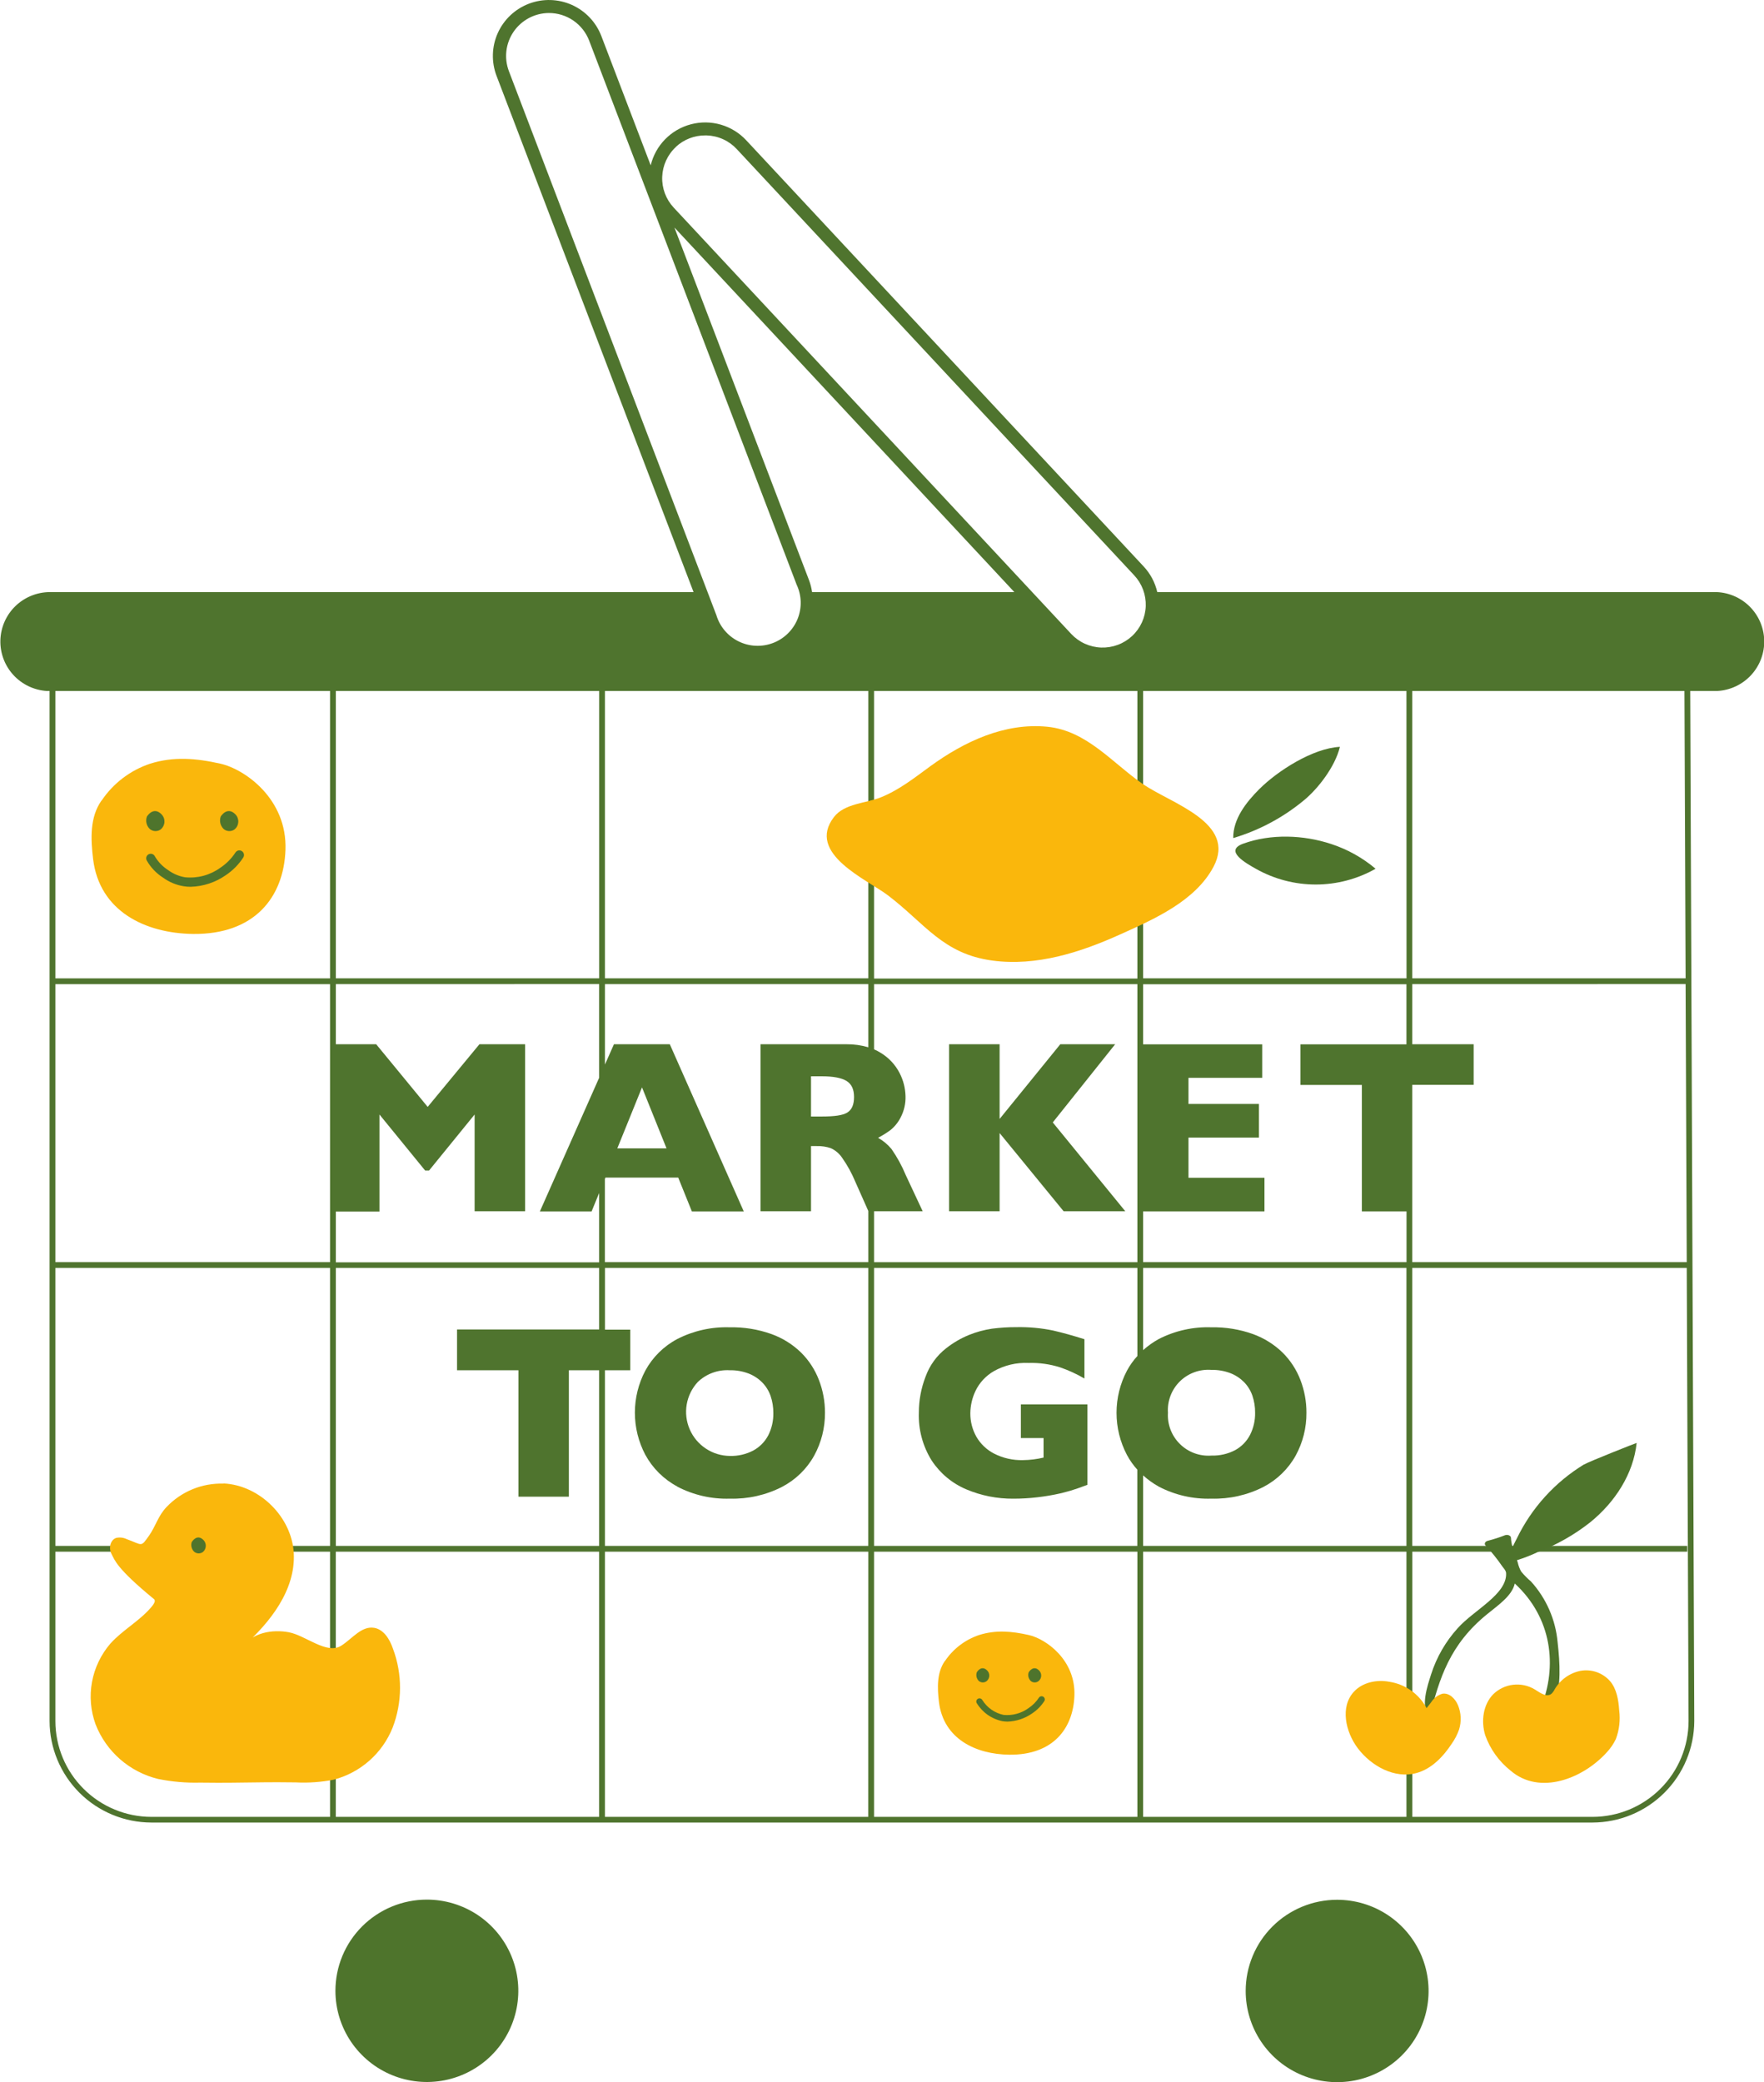 <svg width="100" height="118" viewBox="0 0 100 118" fill="none" xmlns="http://www.w3.org/2000/svg">
<g clip-path="url(#clip0)">
<path d="M70.617 112.84C70.617 113.863 70.921 114.862 71.491 115.712C72.06 116.562 72.87 117.224 73.817 117.615C74.765 118.007 75.807 118.109 76.813 117.91C77.818 117.71 78.742 117.218 79.467 116.495C80.192 115.772 80.686 114.851 80.886 113.849C81.086 112.846 80.983 111.807 80.591 110.862C80.198 109.918 79.534 109.111 78.681 108.543C77.829 107.975 76.827 107.672 75.801 107.672C74.426 107.672 73.108 108.216 72.135 109.186C71.163 110.155 70.617 111.47 70.617 112.84Z" fill="#4E742C"/>
<path d="M19.015 112.84C19.017 113.863 19.322 114.861 19.893 115.71C20.465 116.559 21.275 117.22 22.223 117.61C23.171 117.999 24.214 118.1 25.219 117.899C26.224 117.698 27.147 117.204 27.871 116.48C28.595 115.756 29.087 114.834 29.285 113.831C29.484 112.828 29.379 111.789 28.985 110.845C28.591 109.902 27.925 109.095 27.072 108.529C26.218 107.963 25.215 107.661 24.19 107.663C23.509 107.664 22.835 107.799 22.207 108.06C21.578 108.321 21.008 108.702 20.527 109.183C20.046 109.664 19.666 110.234 19.406 110.862C19.147 111.489 19.014 112.162 19.015 112.84Z" fill="#4E742C"/>
<path d="M97.183 33.558H65.605C65.482 33.017 65.218 32.519 64.84 32.113L42.305 7.952C41.914 7.532 41.416 7.225 40.864 7.065C40.311 6.905 39.726 6.898 39.17 7.044C38.614 7.189 38.108 7.483 37.706 7.893C37.304 8.303 37.021 8.815 36.888 9.372L34.09 2.042C33.941 1.653 33.717 1.297 33.431 0.995C33.144 0.692 32.801 0.449 32.42 0.278C31.651 -0.066 30.776 -0.091 29.988 0.208C29.201 0.507 28.564 1.106 28.219 1.872C27.874 2.639 27.849 3.511 28.148 4.297L39.318 33.558H2.816C2.088 33.563 1.39 33.849 0.869 34.356C0.348 34.863 0.045 35.551 0.022 36.277C-4.50779e-05 37.002 0.26 37.708 0.749 38.246C1.238 38.784 1.916 39.112 2.643 39.162H2.811V97.543C2.815 99.067 3.424 100.528 4.505 101.607C5.586 102.685 7.052 103.292 8.581 103.295H90.277C91.806 103.292 93.272 102.685 94.353 101.607C95.434 100.528 96.043 99.067 96.047 97.543L95.818 39.162H97.356C98.089 39.121 98.777 38.797 99.273 38.257C99.769 37.718 100.034 37.006 100.012 36.275C99.989 35.543 99.681 34.849 99.152 34.341C98.624 33.833 97.917 33.551 97.183 33.556V33.558ZM80.061 39.162H95.49L95.556 55.449H80.061V39.162ZM95.556 55.774L95.621 71.532H80.061V61.485H83.541V59.184H80.061V55.776L95.556 55.774ZM79.735 55.449H64.802V39.162H79.731L79.735 55.449ZM38.317 8.321C38.768 7.904 39.36 7.673 39.975 7.675H40.066C40.386 7.686 40.701 7.759 40.992 7.892C41.284 8.024 41.546 8.213 41.764 8.447L64.298 32.609C64.517 32.843 64.687 33.117 64.799 33.416C64.911 33.716 64.963 34.035 64.952 34.354C64.941 34.673 64.866 34.988 64.733 35.279C64.6 35.569 64.411 35.831 64.176 36.049C63.941 36.267 63.666 36.437 63.366 36.548C63.065 36.66 62.746 36.712 62.425 36.701C62.105 36.69 61.79 36.615 61.498 36.483C61.206 36.35 60.944 36.161 60.725 35.927L38.191 11.766C37.75 11.293 37.516 10.666 37.54 10.021C37.564 9.376 37.843 8.767 38.317 8.328V8.321ZM49.549 68.651H52.307L51.346 66.598C51.13 66.077 50.858 65.581 50.536 65.118C50.324 64.864 50.067 64.65 49.778 64.487C50.019 64.36 50.25 64.216 50.47 64.056C50.715 63.86 50.914 63.614 51.056 63.334C51.252 62.961 51.348 62.543 51.333 62.122C51.322 61.67 51.209 61.227 51.002 60.825C50.757 60.344 50.38 59.941 49.915 59.664C49.798 59.591 49.676 59.528 49.549 59.473V55.779H64.478V71.536H49.549V68.651ZM46.036 33.558C46.003 33.325 45.944 33.096 45.861 32.876L38.233 12.895L57.503 33.558H46.036ZM64.478 55.462H49.549V39.162H64.478V55.462ZM28.85 4.036C28.71 3.668 28.661 3.273 28.707 2.883C28.754 2.493 28.895 2.12 29.117 1.795C29.34 1.471 29.638 1.206 29.986 1.021C30.334 0.837 30.722 0.739 31.116 0.737C31.611 0.736 32.094 0.886 32.502 1.165C32.91 1.445 33.223 1.842 33.399 2.303L45.161 33.137C45.304 33.441 45.382 33.77 45.391 34.104C45.4 34.439 45.339 34.771 45.214 35.082C45.088 35.392 44.899 35.673 44.659 35.907C44.42 36.141 44.134 36.324 43.821 36.443C43.507 36.562 43.172 36.616 42.837 36.6C42.501 36.585 42.173 36.5 41.872 36.352C41.571 36.205 41.303 35.996 41.087 35.741C40.87 35.486 40.708 35.188 40.612 34.868L28.85 4.036ZM34.294 39.162H49.223V55.449H34.294V39.162ZM19.038 39.162H33.968V55.449H19.038V39.162ZM33.965 55.774V61.084L30.605 68.66H33.537L33.965 67.616V71.543H19.038V68.667H21.511V63.166L24.101 66.341H24.323L26.906 63.166V68.651H29.769V59.184H27.179L24.245 62.735L21.326 59.184H19.038V55.776L33.965 55.774ZM18.71 102.974H8.588C7.143 102.973 5.758 102.401 4.737 101.382C3.715 100.364 3.141 98.983 3.14 97.543V87.945H18.71V102.974ZM18.71 87.617H3.14V71.862H18.71V87.617ZM18.71 71.534H3.14V55.779H18.71V71.534ZM18.71 55.451H3.14V39.162H18.71V55.451ZM33.965 102.974H19.036V87.945H33.965V102.974ZM19.038 87.617V71.862H33.965V75.349H25.909V77.661H29.389V84.827H32.248V77.661H33.965V87.617H19.038ZM49.22 102.974H34.294V87.945H49.223L49.22 102.974ZM49.22 87.617H34.294V77.661H35.73V75.36H34.296V71.862H49.223L49.22 87.617ZM34.291 71.534V66.819L34.322 66.742H38.448L39.223 68.662H42.165L37.971 59.184H34.804L34.294 60.336V55.776H49.223V59.356C48.821 59.238 48.403 59.18 47.984 59.184H43.113V68.651H45.976V64.956H46.298C46.571 64.948 46.844 64.988 47.103 65.076C47.362 65.196 47.583 65.385 47.742 65.622C48.038 66.043 48.287 66.495 48.484 66.97L49.223 68.633V71.534H34.291ZM34.995 65.085L36.395 61.628L37.785 65.085H34.995ZM48.415 62.173C48.415 62.615 48.286 62.898 48.029 63.058C47.771 63.217 47.292 63.279 46.593 63.279H45.976V61H46.58C47.228 61 47.696 61.087 47.984 61.261C48.273 61.435 48.416 61.74 48.415 62.175V62.173ZM64.478 102.974H49.549V87.945H64.478V102.974ZM49.549 87.617V71.862H64.478V76.851C64.247 77.104 64.048 77.385 63.885 77.687C63.498 78.423 63.295 79.242 63.295 80.073C63.295 80.905 63.498 81.724 63.885 82.46C64.046 82.761 64.243 83.041 64.473 83.294V87.617H49.549ZM79.731 102.974H64.802V87.945H79.731V102.974ZM79.731 87.617H64.802V83.619C65.073 83.863 65.371 84.077 65.69 84.256C66.608 84.735 67.634 84.97 68.67 84.938C69.694 84.967 70.709 84.739 71.622 84.274C72.391 83.874 73.026 83.259 73.448 82.504C73.857 81.758 74.068 80.92 74.061 80.07C74.064 79.434 73.948 78.803 73.719 78.209C73.496 77.628 73.153 77.1 72.711 76.661C72.228 76.192 71.65 75.832 71.016 75.605C70.267 75.34 69.477 75.212 68.683 75.227C67.645 75.189 66.614 75.418 65.69 75.891C65.371 76.067 65.073 76.279 64.802 76.521V71.862H79.731V87.617ZM66.211 80.075C66.188 79.747 66.237 79.418 66.353 79.111C66.469 78.803 66.651 78.525 66.885 78.293C67.12 78.062 67.401 77.885 67.711 77.772C68.02 77.659 68.35 77.615 68.679 77.641C69.041 77.633 69.401 77.695 69.74 77.822C70.032 77.934 70.297 78.106 70.519 78.327C70.731 78.544 70.893 78.805 70.994 79.092C71.101 79.405 71.155 79.735 71.151 80.066C71.16 80.503 71.061 80.936 70.863 81.327C70.674 81.691 70.381 81.99 70.022 82.188C69.608 82.404 69.146 82.51 68.679 82.497C68.351 82.522 68.021 82.476 67.712 82.363C67.403 82.25 67.123 82.072 66.889 81.841C66.655 81.611 66.473 81.332 66.356 81.026C66.239 80.719 66.19 80.391 66.211 80.064V80.075ZM64.802 71.534V68.658H71.682V66.753H67.374V64.474H71.369V62.569H67.374V61.089H71.553V59.19H64.802V55.783H79.731V59.19H73.723V61.491H77.203V68.658H79.735V71.534H64.802ZM90.272 102.974H80.064V87.945H95.65V87.617H80.061V71.862H95.621L95.723 97.543C95.722 98.983 95.148 100.363 94.127 101.381C93.106 102.4 91.721 102.973 90.277 102.974" fill="#4F742E"/>
<path d="M63.218 59.184H60.107L56.667 63.418V59.184H53.804V68.651H56.667V64.217L60.297 68.651H63.793L59.681 63.615L63.218 59.184Z" fill="#4F742E"/>
<path d="M38.394 84.256C39.312 84.735 40.338 84.97 41.374 84.938C42.398 84.967 43.413 84.739 44.326 84.274C45.095 83.875 45.731 83.26 46.152 82.504C46.562 81.758 46.773 80.92 46.767 80.07C46.769 79.434 46.653 78.803 46.423 78.209C46.2 77.628 45.857 77.1 45.415 76.661C44.933 76.191 44.355 75.831 43.72 75.605C42.965 75.338 42.168 75.21 41.367 75.227C40.336 75.193 39.312 75.421 38.394 75.891C37.627 76.297 36.997 76.92 36.583 77.681C36.194 78.416 35.991 79.235 35.991 80.067C35.991 80.898 36.194 81.717 36.583 82.453C36.998 83.216 37.628 83.84 38.396 84.25L38.394 84.256ZM39.559 78.324C39.798 78.096 40.082 77.919 40.394 77.804C40.705 77.69 41.036 77.641 41.367 77.661C41.729 77.653 42.089 77.715 42.428 77.842C42.721 77.954 42.986 78.127 43.207 78.349C43.42 78.565 43.582 78.826 43.682 79.112C43.79 79.425 43.843 79.754 43.84 80.086C43.848 80.523 43.75 80.956 43.553 81.347C43.364 81.71 43.07 82.01 42.71 82.207C42.3 82.423 41.842 82.53 41.378 82.517C40.893 82.513 40.419 82.369 40.015 82.101C39.61 81.834 39.292 81.455 39.1 81.011C38.907 80.567 38.848 80.077 38.929 79.6C39.011 79.123 39.229 78.68 39.559 78.324Z" fill="#4F742E"/>
<path d="M57.872 81.504H59.159V82.61C58.777 82.702 58.386 82.75 57.994 82.754C57.426 82.77 56.864 82.644 56.358 82.387C55.933 82.169 55.58 81.832 55.344 81.418C55.118 81.012 55.002 80.554 55.007 80.09C55.013 79.655 55.113 79.227 55.3 78.833C55.524 78.366 55.885 77.977 56.334 77.716C56.937 77.376 57.624 77.214 58.316 77.247C58.924 77.23 59.531 77.316 60.111 77.501C60.586 77.666 61.043 77.876 61.476 78.13V75.902C60.828 75.696 60.231 75.532 59.687 75.406C59.007 75.267 58.313 75.204 57.619 75.218C57.154 75.216 56.689 75.246 56.227 75.306C55.785 75.373 55.351 75.491 54.936 75.658C54.467 75.849 54.028 76.106 53.631 76.419C53.1 76.834 52.698 77.39 52.47 78.023C52.218 78.674 52.089 79.364 52.089 80.061C52.055 81.02 52.309 81.967 52.819 82.781C53.297 83.507 53.98 84.075 54.783 84.413C55.625 84.768 56.531 84.947 57.446 84.94C57.902 84.94 58.358 84.914 58.811 84.86C59.248 84.81 59.682 84.736 60.111 84.639C60.366 84.577 60.555 84.524 60.695 84.484L61.116 84.347C61.263 84.296 61.44 84.232 61.645 84.154V79.597H57.872V81.504Z" fill="#4F742E"/>
<path d="M64.789 44.439C63.056 43.24 61.614 41.419 59.388 41.191C56.946 40.943 54.649 42.043 52.75 43.419C51.862 44.068 50.974 44.773 49.938 45.189C49.09 45.53 47.87 45.532 47.275 46.309C45.684 48.382 49.166 49.849 50.346 50.752C52.419 52.325 53.453 54.07 56.261 54.442C58.766 54.776 61.236 53.982 63.493 52.964C65.4 52.106 67.752 51.079 68.788 49.136C70.133 46.618 66.385 45.543 64.794 44.439" fill="#FAB70C"/>
<path d="M77.981 49.238C76.949 49.822 75.784 50.129 74.598 50.131C73.412 50.133 72.245 49.829 71.212 49.249C70.648 48.933 69.359 48.218 70.477 47.816C72.051 47.247 73.89 47.316 75.464 47.835C76.386 48.136 77.241 48.612 77.981 49.238Z" fill="#4E742C"/>
<path d="M71.403 44.709C70.637 45.475 69.9 46.415 69.911 47.499C71.397 47.057 72.775 46.316 73.962 45.322C74.71 44.696 75.681 43.472 75.959 42.328C74.405 42.408 72.408 43.709 71.405 44.709" fill="#4E742C"/>
<path d="M53.562 94.14C53.103 94.803 53.132 95.666 53.229 96.467C53.484 98.549 55.311 99.43 57.224 99.45C59.676 99.474 60.837 97.987 60.908 96.107C60.983 94.067 59.283 92.883 58.318 92.666C57.353 92.449 56.452 92.37 55.506 92.666C54.715 92.931 54.035 93.449 53.571 94.14" fill="#FAB70C"/>
<path d="M55.375 94.775C55.345 94.861 55.34 94.953 55.36 95.042C55.381 95.131 55.427 95.211 55.493 95.275C55.555 95.326 55.634 95.354 55.715 95.354C55.796 95.354 55.874 95.326 55.937 95.275C55.979 95.239 56.013 95.196 56.038 95.147C56.063 95.098 56.077 95.044 56.081 94.99C56.084 94.935 56.077 94.88 56.059 94.828C56.04 94.776 56.011 94.729 55.974 94.689C55.639 94.335 55.382 94.766 55.382 94.766" fill="#4E742C"/>
<path d="M58.318 94.775C58.287 94.861 58.282 94.953 58.303 95.042C58.324 95.131 58.37 95.211 58.435 95.275C58.498 95.326 58.577 95.354 58.657 95.354C58.738 95.354 58.817 95.326 58.879 95.275C58.921 95.239 58.956 95.196 58.981 95.147C59.005 95.098 59.02 95.044 59.024 94.99C59.027 94.935 59.02 94.88 59.001 94.828C58.983 94.776 58.954 94.729 58.917 94.689C58.584 94.335 58.325 94.766 58.325 94.766" fill="#4E742C"/>
<path d="M57.113 97.574C57.021 97.573 56.93 97.566 56.84 97.552C56.536 97.492 56.247 97.369 55.993 97.192C55.74 97.014 55.526 96.785 55.366 96.52C55.355 96.499 55.348 96.476 55.346 96.452C55.344 96.428 55.347 96.404 55.354 96.382C55.361 96.359 55.373 96.338 55.388 96.319C55.404 96.301 55.423 96.286 55.444 96.275C55.487 96.254 55.537 96.25 55.583 96.265C55.629 96.28 55.667 96.312 55.69 96.355C55.824 96.569 55.999 96.754 56.206 96.898C56.413 97.043 56.648 97.144 56.895 97.195C57.394 97.243 57.894 97.108 58.3 96.815C58.541 96.656 58.747 96.449 58.904 96.206C58.932 96.171 58.972 96.147 59.017 96.139C59.062 96.132 59.108 96.141 59.146 96.166C59.184 96.191 59.212 96.229 59.223 96.273C59.235 96.317 59.229 96.363 59.208 96.403C59.025 96.687 58.784 96.93 58.502 97.116C58.093 97.4 57.611 97.559 57.113 97.574Z" fill="#4E742C"/>
<path d="M5.753 45.373C5.087 46.318 5.14 47.546 5.278 48.692C5.639 51.652 8.236 52.896 10.943 52.933C14.432 52.969 16.083 50.853 16.183 48.178C16.292 45.278 13.875 43.594 12.501 43.284C11.128 42.974 9.838 42.864 8.507 43.284C7.383 43.66 6.416 44.397 5.757 45.38" fill="#FAB70C"/>
<path d="M8.329 46.278C8.284 46.399 8.276 46.532 8.306 46.658C8.335 46.784 8.401 46.899 8.495 46.988C8.582 47.059 8.691 47.1 8.803 47.103C8.916 47.105 9.026 47.071 9.117 47.004C9.177 46.953 9.225 46.891 9.261 46.821C9.296 46.751 9.317 46.675 9.322 46.597C9.327 46.519 9.317 46.441 9.291 46.367C9.265 46.293 9.225 46.225 9.172 46.167C8.697 45.663 8.329 46.278 8.329 46.278Z" fill="#4E742C"/>
<path d="M12.512 46.278C12.469 46.4 12.462 46.532 12.492 46.657C12.522 46.783 12.588 46.898 12.681 46.988C12.768 47.059 12.877 47.1 12.989 47.103C13.102 47.105 13.212 47.071 13.303 47.004C13.362 46.953 13.411 46.891 13.446 46.821C13.482 46.751 13.502 46.675 13.508 46.597C13.513 46.519 13.502 46.441 13.476 46.367C13.451 46.293 13.411 46.225 13.358 46.167C12.881 45.663 12.512 46.278 12.512 46.278Z" fill="#4E742C"/>
<path d="M10.799 50.26C10.669 50.26 10.539 50.25 10.411 50.229C9.99 50.16 9.59 49.994 9.246 49.743C8.859 49.497 8.54 49.161 8.316 48.763C8.3 48.732 8.291 48.7 8.288 48.666C8.286 48.632 8.29 48.598 8.3 48.566C8.31 48.534 8.327 48.504 8.349 48.478C8.371 48.453 8.398 48.432 8.428 48.416C8.458 48.401 8.491 48.392 8.525 48.389C8.559 48.386 8.592 48.39 8.625 48.4C8.657 48.411 8.687 48.427 8.713 48.449C8.739 48.471 8.76 48.498 8.775 48.528C8.964 48.85 9.227 49.122 9.543 49.322C9.824 49.526 10.148 49.663 10.491 49.721C11.2 49.792 11.911 49.6 12.488 49.183C12.83 48.956 13.123 48.661 13.347 48.318C13.365 48.289 13.389 48.264 13.418 48.244C13.446 48.224 13.478 48.21 13.511 48.202C13.545 48.195 13.58 48.194 13.614 48.2C13.648 48.206 13.681 48.218 13.71 48.237C13.739 48.255 13.764 48.279 13.784 48.308C13.804 48.336 13.818 48.367 13.825 48.401C13.833 48.435 13.834 48.469 13.828 48.503C13.822 48.537 13.809 48.57 13.791 48.599C13.53 49.001 13.188 49.345 12.788 49.61C12.206 50.014 11.519 50.24 10.81 50.26" fill="#4E742C"/>
<path d="M89.792 83.002C88.147 84.006 86.828 85.461 85.99 87.192C85.946 87.285 85.837 87.478 85.744 87.686C85.695 87.514 85.665 87.337 85.655 87.159C85.655 87.031 85.464 86.956 85.315 87.013C84.994 87.137 84.666 87.243 84.332 87.329C84.183 87.369 84.124 87.504 84.219 87.597C84.561 87.964 84.874 88.355 85.158 88.768C85.211 88.852 85.364 88.989 85.38 89.155C85.442 90.361 83.56 91.243 82.637 92.279C81.954 93.032 81.44 93.922 81.13 94.89C80.934 95.514 80.488 96.766 81.043 97.324C81.594 95.111 82.193 93.193 84.319 91.474C84.956 90.956 85.713 90.442 85.872 89.748C87.97 91.679 88.314 94.427 87.341 96.81L88.141 96.74C88.5 95.452 88.438 94.306 88.3 93.078C88.186 91.796 87.656 90.587 86.791 89.633C86.589 89.462 86.403 89.273 86.234 89.069C86.144 88.909 86.079 88.737 86.041 88.557C86.028 88.513 86.014 88.469 85.999 88.425C86.402 88.3 86.796 88.146 87.177 87.965C88.251 87.555 89.255 86.984 90.156 86.272C91.552 85.139 92.597 83.537 92.781 81.78C92.781 81.769 90.067 82.84 89.807 82.999" fill="#4E742C"/>
<path d="M80.877 96.817C80.666 96.42 80.365 96.077 79.998 95.816C79.631 95.556 79.207 95.385 78.762 95.317C78.045 95.182 77.235 95.348 76.745 95.888C75.963 96.744 76.276 98.153 76.967 99.078C77.739 100.1 79.064 100.826 80.296 100.49C81.159 100.255 81.818 99.558 82.308 98.813C82.478 98.571 82.614 98.307 82.712 98.029C82.855 97.575 82.834 97.085 82.652 96.644C82.499 96.277 82.155 95.927 81.765 95.994C81.499 96.076 81.273 96.25 81.126 96.485L80.866 96.817" fill="#FAB70C"/>
<path d="M85.628 100.348C84.972 99.827 84.476 99.133 84.195 98.346C83.951 97.552 84.073 96.609 84.656 96.018C84.963 95.721 85.361 95.533 85.787 95.485C86.213 95.437 86.642 95.531 87.009 95.753C87.304 95.939 87.674 96.215 87.95 95.998C88.022 95.93 88.081 95.849 88.125 95.759C88.28 95.488 88.491 95.252 88.745 95.069C88.999 94.886 89.289 94.759 89.596 94.697C89.904 94.642 90.222 94.667 90.517 94.771C90.813 94.875 91.076 95.054 91.281 95.29C91.651 95.733 91.751 96.35 91.791 96.932C91.862 97.48 91.798 98.038 91.605 98.556C91.474 98.834 91.3 99.089 91.09 99.313C89.758 100.791 87.293 101.784 85.628 100.348Z" fill="#FAB70C"/>
<path d="M12.681 84.077C14.729 84.179 16.547 85.991 16.654 88.031C16.76 90.113 15.322 91.954 13.755 93.341C14.299 92.54 15.422 92.332 16.376 92.511C17.331 92.691 18.52 93.79 19.341 93.275C19.958 92.888 20.486 92.142 21.208 92.259C21.756 92.348 22.095 92.912 22.273 93.432C22.819 94.881 22.812 96.479 22.255 97.923C21.968 98.638 21.518 99.276 20.94 99.787C20.362 100.297 19.672 100.666 18.926 100.864C18.213 101.005 17.486 101.057 16.76 101.019C14.097 100.988 14.015 101.063 11.35 101.032C10.551 101.053 9.752 100.984 8.968 100.826C8.17 100.633 7.431 100.25 6.812 99.711C6.194 99.172 5.716 98.492 5.418 97.729C5.138 96.96 5.068 96.131 5.216 95.326C5.364 94.522 5.724 93.771 6.259 93.151C6.951 92.381 7.908 91.876 8.576 91.087C8.686 90.956 8.86 90.735 8.726 90.629C6.585 88.872 6.507 88.416 6.327 88.086C6.148 87.757 6.243 87.274 6.594 87.161C6.791 87.119 6.996 87.143 7.177 87.23C8.098 87.564 7.967 87.717 8.453 87.029C8.826 86.5 8.964 85.907 9.441 85.413C9.854 84.978 10.354 84.635 10.91 84.406C11.465 84.177 12.063 84.068 12.663 84.086" fill="#FAB70C"/>
<path d="M10.875 87.38C10.839 87.478 10.833 87.583 10.857 87.683C10.881 87.784 10.933 87.875 11.008 87.947C11.077 88.005 11.164 88.038 11.254 88.04C11.344 88.042 11.433 88.014 11.505 87.96C11.552 87.92 11.591 87.87 11.618 87.815C11.646 87.759 11.662 87.699 11.666 87.637C11.67 87.575 11.662 87.513 11.641 87.455C11.621 87.396 11.589 87.342 11.547 87.296C11.168 86.894 10.881 87.385 10.881 87.385" fill="#4E742C"/>
</g>
<defs>
<clipPath id="clip0">
<rect width="100" height="118" fill="white"/>
</clipPath>
</defs>
</svg>

